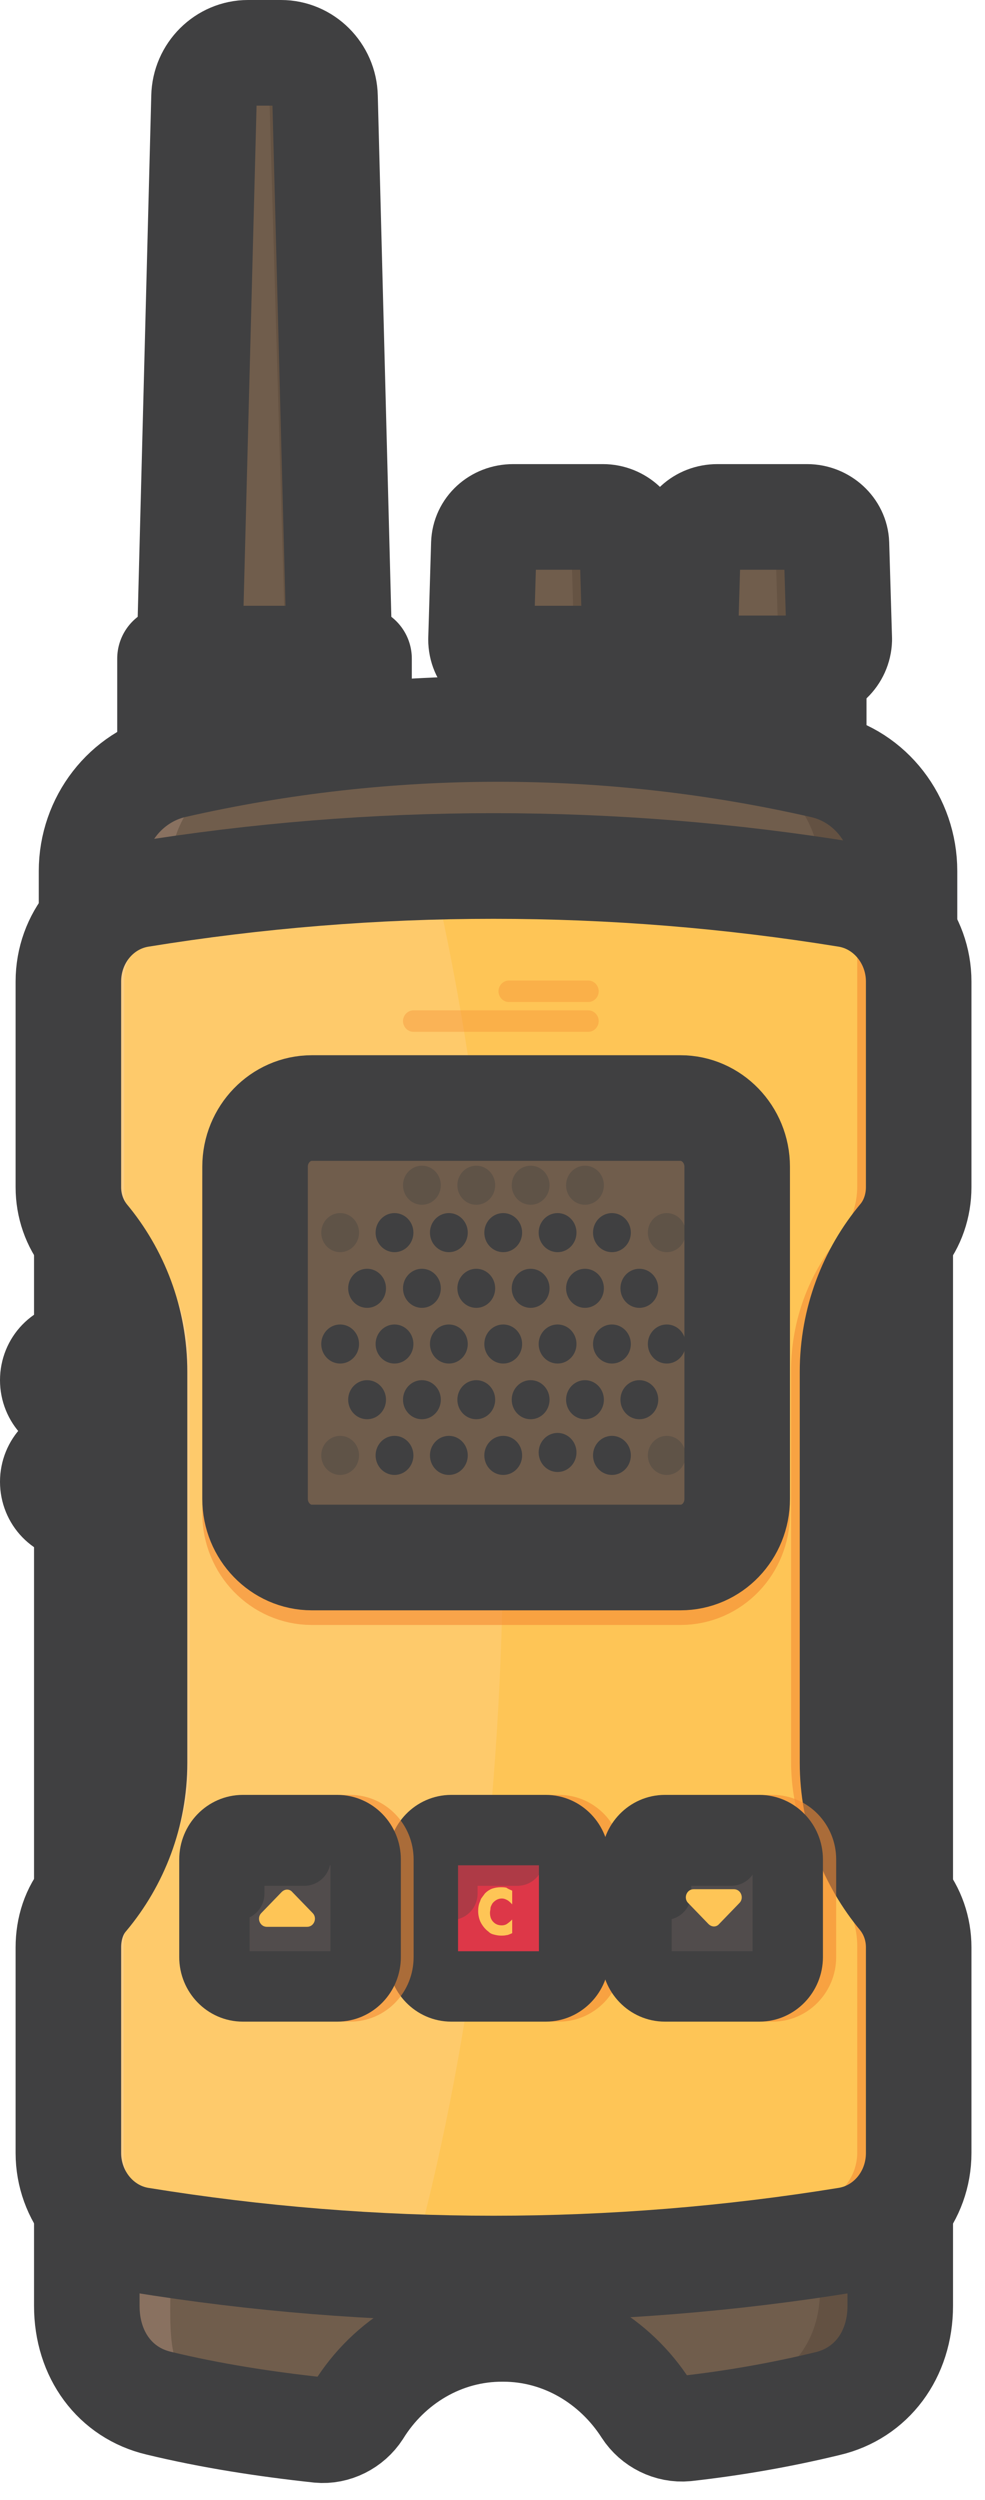 <svg xmlns="http://www.w3.org/2000/svg" width="56" height="142" viewBox="0 0 56 142" fill="none"><path d="M4.666 79.888H4.451C3.645 79.888 3 79.222 3 78.39C3 77.557 3.645 76.891 4.451 76.891H4.666C5.472 76.891 6.117 77.557 6.117 78.39C6.117 79.222 5.472 79.888 4.666 79.888Z" fill="#404041" stroke="#404041" stroke-width="6" stroke-miterlimit="10" stroke-linecap="round" stroke-linejoin="round"></path><path d="M4.666 85.66H4.451C3.645 85.66 3 84.994 3 84.161C3 83.329 3.645 82.663 4.451 82.663H4.666C5.472 82.663 6.117 83.329 6.117 84.161C6.117 84.994 5.472 85.66 4.666 85.66Z" fill="#404041" stroke="#404041" stroke-width="6" stroke-miterlimit="10" stroke-linecap="round" stroke-linejoin="round"></path><path d="M46.264 37.407H40.353V44.621H46.264V37.407Z" fill="#635142"></path><path d="M46.264 37.407H43.309V44.621H46.264V37.407Z" fill="#404041"></path><path d="M46.264 37.407H40.353V44.621H46.264V37.407Z" stroke="#404041" stroke-width="6" stroke-miterlimit="10" stroke-linecap="round" stroke-linejoin="round"></path><path d="M46.023 37.962H40.621C39.681 37.962 38.955 37.24 38.955 36.325L39.117 30.886C39.143 30.026 39.869 29.36 40.783 29.36H45.888C46.775 29.36 47.528 30.054 47.554 30.886L47.716 36.325C47.689 37.24 46.936 37.962 46.023 37.962Z" fill="#705D4C"></path><path d="M40.164 36.907L39.761 36.88L39.976 30.359L40.38 30.387C40.89 30.414 41.293 30.858 41.293 31.386L41.132 35.964C41.105 36.491 40.675 36.935 40.164 36.907Z" fill="#897160"></path><path opacity="0.81" d="M47.528 30.914C47.501 30.054 46.775 29.388 45.861 29.388H42.422C43.309 29.388 44.061 30.081 44.088 30.914L44.249 36.352C44.276 37.24 43.523 37.989 42.583 37.989H46.023C46.963 37.989 47.689 37.268 47.689 36.352L47.528 30.914Z" fill="#635142"></path><path d="M46.023 37.962H40.621C39.681 37.962 38.955 37.24 38.955 36.325L39.117 30.886C39.143 30.026 39.869 29.36 40.783 29.36H45.888C46.775 29.36 47.528 30.054 47.554 30.886L47.716 36.325C47.689 37.24 46.936 37.962 46.023 37.962Z" stroke="#404041" stroke-width="6" stroke-miterlimit="10" stroke-linecap="round" stroke-linejoin="round"></path><path d="M34.414 37.962H29.012C28.072 37.962 27.346 37.24 27.346 36.325L27.508 30.886C27.535 30.026 28.26 29.36 29.174 29.36H34.279C35.166 29.36 35.919 30.054 35.946 30.886L36.107 36.325C36.08 37.24 35.354 37.962 34.414 37.962Z" fill="#705D4C"></path><path d="M28.556 36.907L28.152 36.88L28.367 30.359L28.771 30.387C29.281 30.414 29.684 30.858 29.684 31.386L29.523 35.964C29.496 36.491 29.066 36.935 28.556 36.907Z" fill="#897160"></path><path opacity="0.81" d="M35.919 30.914C35.892 30.054 35.166 29.388 34.253 29.388H30.813C31.7 29.388 32.452 30.081 32.479 30.914L32.64 36.352C32.667 37.24 31.915 37.989 30.974 37.989H34.414C35.354 37.989 36.08 37.268 36.08 36.352L35.919 30.914Z" fill="#635142"></path><path d="M34.414 37.962H29.012C28.072 37.962 27.346 37.24 27.346 36.325L27.508 30.886C27.535 30.026 28.26 29.36 29.174 29.36H34.279C35.166 29.36 35.919 30.054 35.946 30.886L36.107 36.325C36.08 37.24 35.354 37.962 34.414 37.962Z" stroke="#404041" stroke-width="6" stroke-miterlimit="10" stroke-linecap="round" stroke-linejoin="round"></path><path d="M19.338 38.517H10.739L11.599 5.497C11.626 4.11 12.755 3 14.098 3H15.979C17.323 3 18.452 4.11 18.479 5.497L19.338 38.517Z" fill="#705D4C"></path><path d="M11.68 4.443C11.653 4.609 11.626 4.748 11.626 4.915L10.766 38.517H12.996C12.996 38.517 13.642 14.404 13.856 6.746C13.883 5.47 12.889 4.443 11.68 4.443Z" fill="#897160"></path><path opacity="0.81" d="M12.835 3.694C14.179 3.694 15.307 4.804 15.334 6.191L16.275 38.517H19.661L18.694 5.497C18.64 4.11 17.538 3 16.194 3H14.313C13.668 3 13.05 3.277 12.62 3.694H12.835Z" fill="#635142"></path><path d="M19.338 38.517H10.739L11.599 5.497C11.626 4.11 12.755 3 14.098 3H15.979C17.323 3 18.452 4.11 18.479 5.497L19.338 38.517Z" stroke="#404041" stroke-width="6" stroke-miterlimit="10" stroke-linecap="round" stroke-linejoin="round"></path><path d="M20.413 37.407H9.664V44.621H20.413V37.407Z" fill="#635142"></path><path opacity="0.75" d="M10.739 42.707C10.175 42.707 9.745 42.235 9.745 41.68V38.739C9.745 38.156 10.202 37.712 10.739 37.712C11.304 37.712 11.733 38.184 11.733 38.739V41.68C11.76 42.263 11.304 42.707 10.739 42.707Z" fill="#897160"></path><path d="M20.413 37.407H16.114V44.621H20.413V37.407Z" fill="#404041"></path><path d="M20.413 37.407H9.664V44.621H20.413V37.407Z" stroke="#404041" stroke-width="6" stroke-miterlimit="10" stroke-linecap="round" stroke-linejoin="round"></path><path d="M34.79 37.407H28.878V44.621H34.79V37.407Z" fill="#635142"></path><path d="M34.79 37.407H31.834V44.621H34.79V37.407Z" fill="#404041"></path><path d="M34.79 37.407H28.878V44.621H34.79V37.407Z" stroke="#404041" stroke-width="6" stroke-miterlimit="10" stroke-linecap="round" stroke-linejoin="round"></path><path d="M5.445 60.992C5.284 60.603 5.204 60.187 5.204 59.743V49.477C5.204 46.619 7.138 44.122 9.852 43.483C22.026 40.709 34.602 40.709 46.775 43.483C49.489 44.094 51.424 46.591 51.424 49.477V59.743C51.424 60.187 51.343 60.603 51.182 60.992H5.445Z" fill="#705D4C"></path><path d="M9.664 49.477C9.664 46.619 11.599 44.122 14.313 43.483C19.661 42.263 25.116 41.597 30.544 41.43C23.611 41.236 16.678 41.929 9.852 43.483C7.138 44.094 5.204 46.591 5.204 49.477V59.743C5.204 60.187 5.284 60.603 5.445 60.992H9.906C9.745 60.603 9.664 60.187 9.664 59.743V49.477Z" fill="#897160"></path><path d="M5.526 66.68C5.365 66.292 5.284 65.876 5.284 65.432V55.165C5.284 52.307 7.219 49.81 9.933 49.172C22.106 46.397 34.682 46.397 46.856 49.172C49.57 49.782 51.505 52.279 51.505 55.165V65.432C51.505 65.876 51.424 66.292 51.263 66.68H5.526Z" fill="#635142"></path><path d="M46.775 43.511C39.896 41.957 32.882 41.264 25.895 41.458C31.27 41.624 36.644 42.29 41.965 43.511C44.679 44.121 46.614 46.619 46.614 49.504V59.771C46.614 60.215 46.533 60.631 46.372 61.02H51.182C51.343 60.631 51.424 60.215 51.424 59.771V49.504C51.424 46.619 49.489 44.121 46.775 43.511Z" fill="#635142"></path><path d="M5.445 60.992C5.284 60.603 5.204 60.187 5.204 59.743V49.477C5.204 46.619 7.138 44.122 9.852 43.483C22.026 40.709 34.602 40.709 46.775 43.483C49.489 44.094 51.424 46.591 51.424 49.477V59.743C51.424 60.187 51.343 60.603 51.182 60.992H5.445Z" stroke="#404041" stroke-width="6" stroke-miterlimit="10" stroke-linecap="round" stroke-linejoin="round"></path><path d="M4.935 65.376C4.935 87.241 4.935 109.106 4.935 130.971C4.935 133.746 6.547 135.91 9.019 136.493C12.002 137.214 15.066 137.686 18.156 138.019C19.016 138.102 19.903 137.658 20.386 136.909C22.106 134.134 25.143 132.247 28.609 132.275C31.995 132.275 34.978 134.106 36.725 136.826C37.209 137.575 38.095 138.019 38.982 137.936C41.723 137.63 44.41 137.159 47.044 136.52C49.543 135.938 51.182 133.746 51.182 130.971C51.182 109.106 51.182 87.241 51.182 65.376C36.671 61.02 19.446 61.02 4.935 65.376Z" fill="#705D4C"></path><path d="M18.828 136.188C17.081 135.993 15.63 135.882 13.776 135.438C13.48 135.355 13.211 135.272 12.943 135.161C11.787 134.689 10.524 135.577 10.524 136.881C13.023 137.408 15.603 137.797 18.183 138.074C19.043 138.158 19.311 138.352 19.795 137.603C19.795 137.603 19.795 137.575 19.822 137.519C19.903 136.853 19.446 136.243 18.828 136.188Z" fill="#635142"></path><path d="M7.998 135.633C9.503 136.271 10.014 134.384 9.852 133.579C9.611 132.469 9.691 130.804 9.691 129.861C9.691 107.996 9.691 86.131 9.691 64.266C10.39 64.044 11.089 63.85 11.787 63.684C9.449 64.155 7.165 64.71 4.962 65.376C4.962 87.241 4.962 109.106 4.962 130.971C4.962 133.746 4.854 134.745 7.326 135.327C7.461 135.411 7.649 135.494 7.998 135.633Z" fill="#897160"></path><path d="M4.424 104.833C4.424 112.824 4.424 120.816 4.424 128.835C5.204 129.389 6.117 129.778 7.138 129.917C13.857 131.027 20.736 131.582 27.535 131.582C34.333 131.582 41.212 131.027 47.931 129.917C48.925 129.75 49.839 129.362 50.645 128.835C50.645 120.843 50.645 112.852 50.645 104.833C50.107 103.612 49.839 102.28 49.839 100.893V78.695C49.839 77.335 50.107 76.004 50.645 74.755C50.645 71.619 50.645 68.456 50.645 65.321C36.134 60.937 18.935 60.937 4.424 65.321C4.424 68.456 4.424 71.619 4.424 74.755C4.962 75.976 5.23 77.308 5.23 78.695V100.893C5.23 102.253 4.962 103.584 4.424 104.833Z" fill="#635142"></path><path d="M45.136 64.127C45.62 64.266 46.13 64.405 46.614 64.544C46.614 86.409 46.614 108.274 46.614 130.138C46.614 132.913 44.975 135.077 42.475 135.688C40.89 136.076 39.708 136.271 38.257 136.326C37.612 136.354 37.101 136.909 37.155 137.575C37.155 137.602 37.155 137.63 37.182 137.63C37.665 138.379 38.095 138.296 38.955 138.213C41.696 137.908 44.383 137.436 47.017 136.798C49.516 136.215 51.155 134.023 51.155 131.248C51.155 109.383 51.155 87.519 51.155 65.653C49.194 65.071 47.178 64.571 45.136 64.127Z" fill="#635142"></path><path d="M4.935 65.376C4.935 87.241 4.935 109.106 4.935 130.971C4.935 133.746 6.547 135.91 9.019 136.493C12.002 137.214 15.066 137.686 18.156 138.019C19.016 138.102 19.903 137.658 20.386 136.909C22.106 134.134 25.143 132.247 28.609 132.275C31.995 132.275 34.978 134.106 36.725 136.826C37.209 137.575 38.095 138.019 38.982 137.936C41.723 137.63 44.41 137.159 47.044 136.52C49.543 135.938 51.182 133.746 51.182 130.971C51.182 109.106 51.182 87.241 51.182 65.376C36.671 61.02 19.446 61.02 4.935 65.376Z" stroke="#404041" stroke-width="6" stroke-miterlimit="10" stroke-linecap="round" stroke-linejoin="round"></path><path d="M52.23 67.429V55.748C52.23 53.306 50.51 51.197 48.172 50.809C34.844 48.645 21.273 48.645 7.945 50.809C5.607 51.197 3.887 53.278 3.887 55.748V67.429C3.887 68.484 4.236 69.483 4.881 70.287C6.601 72.341 7.649 75.004 7.649 77.918V100.116C7.649 103.029 6.601 105.693 4.881 107.746C4.209 108.523 3.887 109.55 3.887 110.604V122.286C3.887 124.728 5.607 126.837 7.945 127.225C21.273 129.389 34.844 129.389 48.172 127.225C50.51 126.837 52.23 124.756 52.23 122.286V110.604C52.23 109.55 51.881 108.551 51.236 107.746C49.516 105.693 48.468 103.029 48.468 100.116V77.918C48.468 75.004 49.516 72.341 51.236 70.287C51.881 69.51 52.23 68.484 52.23 67.429Z" fill="#FEC556"></path><path d="M43.631 50.199C37.88 49.477 32.076 49.144 26.298 49.227C32.103 49.311 37.88 49.782 43.631 50.67V50.199Z" fill="#F8A342"></path><path d="M51.236 70.287C51.908 69.511 52.23 68.484 52.23 67.43V55.748C52.23 54.943 52.042 54.194 51.72 53.5C50.967 51.974 48.737 52.501 48.737 54.222V55.72V57.302V67.374C48.737 68.428 48.387 69.427 47.742 70.232C46.023 72.285 44.975 74.949 44.975 77.862V100.06C44.975 102.974 46.023 105.638 47.742 107.691C48.414 108.468 48.737 109.495 48.737 110.549V122.231V122.258C48.737 123.757 47.608 125.033 46.157 125.227C34.575 126.864 21.891 126.837 10.282 125.422C9.127 125.283 8.106 126.198 8.106 127.364C15.012 128.335 22.375 128.779 29.711 128.696C28.582 128.751 27.454 128.779 26.325 128.807C33.635 128.918 40.944 128.363 48.172 127.197C50.51 126.809 52.257 124.728 52.257 122.258V120.039V110.577C52.257 109.522 51.908 108.523 51.263 107.719C49.543 105.665 48.495 103.002 48.495 100.088V77.89C48.468 75.005 49.516 72.341 51.236 70.287Z" fill="#F8A342"></path><path opacity="0.39" d="M28.609 86.742C28.609 73.034 27.105 60.187 24.525 49.255C18.989 49.421 13.427 49.921 7.945 50.837C5.607 51.225 3.887 53.306 3.887 55.776V67.457C3.887 68.512 4.236 69.51 4.881 70.315C6.601 72.368 7.649 75.032 7.649 77.946V100.144C7.649 103.057 6.601 105.721 4.881 107.774C4.209 108.551 3.887 109.578 3.887 110.632V122.314C3.887 124.755 5.607 126.864 7.945 127.253C13.05 128.085 18.21 128.585 23.369 128.779C26.674 116.903 28.609 102.391 28.609 86.742Z" fill="#FDD08A"></path><path opacity="0.88" d="M7.058 67.43V55.748V55.72C7.058 54.111 8.267 52.779 9.799 52.557C9.96 52.529 10.121 52.501 10.255 52.501C21.73 50.864 35.22 51.197 46.802 52.723C47.904 52.862 48.952 52.252 49.409 51.197C43.013 50.254 33.419 49.144 26.97 49.2C26.916 49.2 26.836 49.2 26.782 49.2C26.46 49.2 25.976 49.2 25.653 49.2C25.116 49.227 24.605 49.227 24.068 49.255C23.289 49.283 22.483 49.31 21.703 49.366C21.569 49.366 21.434 49.366 21.327 49.394C20.575 49.422 19.849 49.477 19.123 49.532C18.962 49.532 18.774 49.56 18.613 49.56C17.914 49.616 17.242 49.671 16.544 49.727C16.329 49.755 16.114 49.755 15.899 49.782C15.254 49.838 14.582 49.921 13.937 50.004C13.695 50.032 13.453 50.06 13.211 50.087C12.567 50.171 11.922 50.254 11.25 50.337C11.008 50.365 10.793 50.393 10.551 50.42C9.718 50.531 8.858 50.67 8.025 50.809C7.998 50.809 7.971 50.809 7.945 50.809C5.768 51.17 4.129 53.001 3.914 55.193C3.914 55.221 3.914 55.248 3.914 55.276C3.914 55.415 3.887 55.581 3.887 55.72V67.402C3.887 67.54 3.887 67.707 3.914 67.846V67.874C3.994 68.734 4.344 69.566 4.881 70.232C6.601 72.285 7.649 74.949 7.649 77.862V78.39V100.06C7.649 100.255 7.649 100.421 7.649 100.615C7.595 101.698 7.407 102.752 7.085 103.723C7.004 103.973 6.896 104.25 6.816 104.5C6.628 104.999 6.386 105.471 6.117 105.943C6.01 106.165 5.875 106.359 5.741 106.581C5.472 106.97 5.204 107.358 4.908 107.719C4.666 108.024 4.451 108.329 4.29 108.69C4.209 108.884 4.156 109.051 4.075 109.245C3.994 109.55 3.914 109.855 3.887 110.16C3.887 110.299 3.86 110.41 3.86 110.549V122.231C3.86 122.397 3.86 122.564 3.887 122.702V122.73C3.914 122.869 3.914 123.035 3.941 123.174C4.317 125.144 5.822 126.726 7.783 127.114C7.783 125.949 7.595 124.783 7.246 123.673C7.111 123.202 7.031 122.73 7.031 122.231V110.549C7.031 109.495 7.38 108.496 8.025 107.691C9.745 105.638 10.793 102.974 10.793 100.06V77.862C10.793 74.949 9.745 72.285 8.025 70.232C7.407 69.511 7.058 68.484 7.058 67.43Z" fill="#FDD08A"></path><path d="M52.23 67.429V55.748C52.23 53.306 50.51 51.197 48.172 50.809C34.844 48.645 21.273 48.645 7.945 50.809C5.607 51.197 3.887 53.278 3.887 55.748V67.429C3.887 68.484 4.236 69.483 4.881 70.287C6.601 72.341 7.649 75.004 7.649 77.918V100.116C7.649 103.029 6.601 105.693 4.881 107.746C4.209 108.523 3.887 109.55 3.887 110.604V122.286C3.887 124.728 5.607 126.837 7.945 127.225C21.273 129.389 34.844 129.389 48.172 127.225C50.51 126.837 52.23 124.756 52.23 122.286V110.604C52.23 109.55 51.881 108.551 51.236 107.746C49.516 105.693 48.468 103.029 48.468 100.116V77.918C48.468 75.004 49.516 72.341 51.236 70.287C51.881 69.51 52.23 68.484 52.23 67.429Z" stroke="#404041" stroke-width="6" stroke-miterlimit="10" stroke-linecap="round" stroke-linejoin="round"></path><path opacity="0.59" d="M38.687 89.294H17.726C15.953 89.294 14.501 87.796 14.501 85.965V67.097C14.501 65.265 15.953 63.767 17.726 63.767H38.687C40.46 63.767 41.911 65.265 41.911 67.097V85.965C41.911 87.796 40.487 89.294 38.687 89.294Z" fill="#F48B34" stroke="#F48B34" stroke-width="6" stroke-miterlimit="10" stroke-linecap="round" stroke-linejoin="round"></path><path d="M38.687 88.462H17.726C15.953 88.462 14.501 86.964 14.501 85.132V66.264C14.501 64.433 15.953 62.934 17.726 62.934H38.687C40.46 62.934 41.911 64.433 41.911 66.264V85.132C41.911 86.964 40.487 88.462 38.687 88.462Z" fill="#705D4C"></path><path d="M16.114 85.132V66.264C16.114 64.433 17.565 62.934 19.338 62.934H17.914C16.141 62.934 14.69 64.433 14.69 66.264V85.132C14.69 86.964 16.141 88.462 17.914 88.462H19.338C17.565 88.462 16.114 86.964 16.114 85.132Z" fill="#635142"></path><path d="M38.687 62.934H37.074C38.848 62.934 40.299 64.433 40.299 66.264V85.132C40.299 86.964 38.848 88.462 37.074 88.462H38.687C40.46 88.462 41.911 86.964 41.911 85.132V66.264C41.911 64.433 40.487 62.934 38.687 62.934Z" fill="#635142"></path><path d="M38.687 88.462H17.726C15.953 88.462 14.501 86.964 14.501 85.132V66.264C14.501 64.433 15.953 62.934 17.726 62.934H38.687C40.46 62.934 41.911 64.433 41.911 66.264V85.132C41.911 86.964 40.487 88.462 38.687 88.462Z" stroke="#404041" stroke-width="6" stroke-miterlimit="10" stroke-linecap="round" stroke-linejoin="round"></path><path d="M19.338 77.446C19.932 77.446 20.413 76.949 20.413 76.337C20.413 75.724 19.932 75.227 19.338 75.227C18.745 75.227 18.264 75.724 18.264 76.337C18.264 76.949 18.745 77.446 19.338 77.446Z" fill="#404041"></path><path d="M22.429 77.446C23.022 77.446 23.504 76.949 23.504 76.337C23.504 75.724 23.022 75.227 22.429 75.227C21.835 75.227 21.354 75.724 21.354 76.337C21.354 76.949 21.835 77.446 22.429 77.446Z" fill="#404041"></path><path d="M25.519 77.446C26.113 77.446 26.594 76.949 26.594 76.337C26.594 75.724 26.113 75.227 25.519 75.227C24.925 75.227 24.444 75.724 24.444 76.337C24.444 76.949 24.925 77.446 25.519 77.446Z" fill="#404041"></path><path d="M28.609 77.446C29.203 77.446 29.684 76.949 29.684 76.337C29.684 75.724 29.203 75.227 28.609 75.227C28.016 75.227 27.535 75.724 27.535 76.337C27.535 76.949 28.016 77.446 28.609 77.446Z" fill="#404041"></path><path d="M31.7 77.446C32.293 77.446 32.775 76.949 32.775 76.337C32.775 75.724 32.293 75.227 31.7 75.227C31.106 75.227 30.625 75.724 30.625 76.337C30.625 76.949 31.106 77.446 31.7 77.446Z" fill="#404041"></path><path d="M34.79 77.446C35.384 77.446 35.865 76.949 35.865 76.337C35.865 75.724 35.384 75.227 34.79 75.227C34.196 75.227 33.715 75.724 33.715 76.337C33.715 76.949 34.196 77.446 34.79 77.446Z" fill="#404041"></path><path d="M37.907 77.446C38.501 77.446 38.982 76.949 38.982 76.337C38.982 75.724 38.501 75.227 37.907 75.227C37.314 75.227 36.832 75.724 36.832 76.337C36.832 76.949 37.314 77.446 37.907 77.446Z" fill="#404041"></path><path d="M20.87 74.283C21.464 74.283 21.945 73.786 21.945 73.173C21.945 72.56 21.464 72.063 20.87 72.063C20.276 72.063 19.795 72.56 19.795 73.173C19.795 73.786 20.276 74.283 20.87 74.283Z" fill="#404041"></path><path d="M23.987 74.283C24.581 74.283 25.062 73.786 25.062 73.173C25.062 72.56 24.581 72.063 23.987 72.063C23.394 72.063 22.912 72.56 22.912 73.173C22.912 73.786 23.394 74.283 23.987 74.283Z" fill="#404041"></path><path d="M27.078 74.283C27.671 74.283 28.152 73.786 28.152 73.173C28.152 72.56 27.671 72.063 27.078 72.063C26.484 72.063 26.003 72.56 26.003 73.173C26.003 73.786 26.484 74.283 27.078 74.283Z" fill="#404041"></path><path d="M30.168 74.283C30.762 74.283 31.243 73.786 31.243 73.173C31.243 72.56 30.762 72.063 30.168 72.063C29.574 72.063 29.093 72.56 29.093 73.173C29.093 73.786 29.574 74.283 30.168 74.283Z" fill="#404041"></path><path d="M33.258 74.283C33.852 74.283 34.333 73.786 34.333 73.173C34.333 72.56 33.852 72.063 33.258 72.063C32.665 72.063 32.183 72.56 32.183 73.173C32.183 73.786 32.665 74.283 33.258 74.283Z" fill="#404041"></path><path d="M36.349 74.283C36.942 74.283 37.423 73.786 37.423 73.173C37.423 72.56 36.942 72.063 36.349 72.063C35.755 72.063 35.274 72.56 35.274 73.173C35.274 73.786 35.755 74.283 36.349 74.283Z" fill="#404041"></path><path d="M22.429 71.12C23.022 71.12 23.504 70.623 23.504 70.01C23.504 69.397 23.022 68.9 22.429 68.9C21.835 68.9 21.354 69.397 21.354 70.01C21.354 70.623 21.835 71.12 22.429 71.12Z" fill="#404041"></path><path d="M25.519 71.12C26.113 71.12 26.594 70.623 26.594 70.01C26.594 69.397 26.113 68.9 25.519 68.9C24.925 68.9 24.444 69.397 24.444 70.01C24.444 70.623 24.925 71.12 25.519 71.12Z" fill="#404041"></path><path d="M28.609 71.12C29.203 71.12 29.684 70.623 29.684 70.01C29.684 69.397 29.203 68.9 28.609 68.9C28.016 68.9 27.535 69.397 27.535 70.01C27.535 70.623 28.016 71.12 28.609 71.12Z" fill="#404041"></path><path d="M31.7 71.12C32.293 71.12 32.775 70.623 32.775 70.01C32.775 69.397 32.293 68.9 31.7 68.9C31.106 68.9 30.625 69.397 30.625 70.01C30.625 70.623 31.106 71.12 31.7 71.12Z" fill="#404041"></path><path d="M34.79 71.12C35.384 71.12 35.865 70.623 35.865 70.01C35.865 69.397 35.384 68.9 34.79 68.9C34.196 68.9 33.715 69.397 33.715 70.01C33.715 70.623 34.196 71.12 34.79 71.12Z" fill="#404041"></path><path d="M20.87 80.609C21.464 80.609 21.945 80.112 21.945 79.499C21.945 78.887 21.464 78.39 20.87 78.39C20.276 78.39 19.795 78.887 19.795 79.499C19.795 80.112 20.276 80.609 20.87 80.609Z" fill="#404041"></path><path d="M23.987 80.609C24.581 80.609 25.062 80.112 25.062 79.499C25.062 78.887 24.581 78.39 23.987 78.39C23.394 78.39 22.912 78.887 22.912 79.499C22.912 80.112 23.394 80.609 23.987 80.609Z" fill="#404041"></path><path d="M27.078 80.609C27.671 80.609 28.152 80.112 28.152 79.499C28.152 78.887 27.671 78.39 27.078 78.39C26.484 78.39 26.003 78.887 26.003 79.499C26.003 80.112 26.484 80.609 27.078 80.609Z" fill="#404041"></path><path d="M30.168 80.609C30.762 80.609 31.243 80.112 31.243 79.499C31.243 78.887 30.762 78.39 30.168 78.39C29.574 78.39 29.093 78.887 29.093 79.499C29.093 80.112 29.574 80.609 30.168 80.609Z" fill="#404041"></path><path d="M33.258 80.609C33.852 80.609 34.333 80.112 34.333 79.499C34.333 78.887 33.852 78.39 33.258 78.39C32.665 78.39 32.183 78.887 32.183 79.499C32.183 80.112 32.665 80.609 33.258 80.609Z" fill="#404041"></path><path d="M36.349 80.609C36.942 80.609 37.423 80.112 37.423 79.499C37.423 78.887 36.942 78.39 36.349 78.39C35.755 78.39 35.274 78.887 35.274 79.499C35.274 80.112 35.755 80.609 36.349 80.609Z" fill="#404041"></path><path d="M22.429 83.773C23.022 83.773 23.504 83.276 23.504 82.663C23.504 82.05 23.022 81.553 22.429 81.553C21.835 81.553 21.354 82.05 21.354 82.663C21.354 83.276 21.835 83.773 22.429 83.773Z" fill="#404041"></path><path opacity="0.35" d="M19.338 83.773C19.932 83.773 20.413 83.276 20.413 82.663C20.413 82.05 19.932 81.553 19.338 81.553C18.745 81.553 18.264 82.05 18.264 82.663C18.264 83.276 18.745 83.773 19.338 83.773Z" fill="#404041"></path><path opacity="0.35" d="M19.338 71.12C19.932 71.12 20.413 70.623 20.413 70.01C20.413 69.397 19.932 68.9 19.338 68.9C18.745 68.9 18.264 69.397 18.264 70.01C18.264 70.623 18.745 71.12 19.338 71.12Z" fill="#404041"></path><path opacity="0.35" d="M23.987 68.428C24.581 68.428 25.062 67.932 25.062 67.319C25.062 66.706 24.581 66.209 23.987 66.209C23.394 66.209 22.912 66.706 22.912 67.319C22.912 67.932 23.394 68.428 23.987 68.428Z" fill="#404041"></path><path opacity="0.35" d="M27.078 68.428C27.671 68.428 28.152 67.932 28.152 67.319C28.152 66.706 27.671 66.209 27.078 66.209C26.484 66.209 26.003 66.706 26.003 67.319C26.003 67.932 26.484 68.428 27.078 68.428Z" fill="#404041"></path><path opacity="0.35" d="M30.168 68.428C30.762 68.428 31.243 67.932 31.243 67.319C31.243 66.706 30.762 66.209 30.168 66.209C29.574 66.209 29.093 66.706 29.093 67.319C29.093 67.932 29.574 68.428 30.168 68.428Z" fill="#404041"></path><path opacity="0.35" d="M33.258 68.428C33.852 68.428 34.333 67.932 34.333 67.319C34.333 66.706 33.852 66.209 33.258 66.209C32.665 66.209 32.183 66.706 32.183 67.319C32.183 67.932 32.665 68.428 33.258 68.428Z" fill="#404041"></path><path d="M25.519 83.773C26.113 83.773 26.594 83.276 26.594 82.663C26.594 82.05 26.113 81.553 25.519 81.553C24.925 81.553 24.444 82.05 24.444 82.663C24.444 83.276 24.925 83.773 25.519 83.773Z" fill="#404041"></path><path d="M28.609 83.773C29.203 83.773 29.684 83.276 29.684 82.663C29.684 82.05 29.203 81.553 28.609 81.553C28.016 81.553 27.535 82.05 27.535 82.663C27.535 83.276 28.016 83.773 28.609 83.773Z" fill="#404041"></path><path d="M31.7 83.606C32.293 83.606 32.775 83.109 32.775 82.496C32.775 81.883 32.293 81.386 31.7 81.386C31.106 81.386 30.625 81.883 30.625 82.496C30.625 83.109 31.106 83.606 31.7 83.606Z" fill="#404041"></path><path d="M34.79 83.773C35.384 83.773 35.865 83.276 35.865 82.663C35.865 82.05 35.384 81.553 34.79 81.553C34.196 81.553 33.715 82.05 33.715 82.663C33.715 83.276 34.196 83.773 34.79 83.773Z" fill="#404041"></path><path opacity="0.35" d="M37.907 83.773C38.501 83.773 38.982 83.276 38.982 82.663C38.982 82.05 38.501 81.553 37.907 81.553C37.314 81.553 36.832 82.05 36.832 82.663C36.832 83.276 37.314 83.773 37.907 83.773Z" fill="#404041"></path><path opacity="0.35" d="M37.907 71.12C38.501 71.12 38.982 70.623 38.982 70.01C38.982 69.397 38.501 68.9 37.907 68.9C37.314 68.9 36.832 69.397 36.832 70.01C36.832 70.623 37.314 71.12 37.907 71.12Z" fill="#404041"></path><path opacity="0.59" d="M31.78 112.824H26.406C25.519 112.824 24.794 112.075 24.794 111.159V105.61C24.794 104.694 25.519 103.945 26.406 103.945H31.78C32.667 103.945 33.393 104.694 33.393 105.61V111.159C33.393 112.075 32.667 112.824 31.78 112.824Z" fill="#F48B34" stroke="#F48B34" stroke-width="4" stroke-miterlimit="10" stroke-linecap="round" stroke-linejoin="round"></path><path d="M31.028 112.824H25.653C24.767 112.824 24.041 112.075 24.041 111.159V105.61C24.041 104.694 24.767 103.945 25.653 103.945H31.028C31.915 103.945 32.64 104.694 32.64 105.61V111.159C32.64 112.075 31.915 112.824 31.028 112.824Z" fill="#DD3748"></path><path opacity="0.3" d="M25.653 107.552V106.165C25.653 105.86 25.895 105.61 26.191 105.61H29.416" stroke="#404041" stroke-width="3" stroke-miterlimit="10" stroke-linecap="round" stroke-linejoin="round"></path><path d="M31.028 112.824H25.653C24.767 112.824 24.041 112.075 24.041 111.159V105.61C24.041 104.694 24.767 103.945 25.653 103.945H31.028C31.915 103.945 32.64 104.694 32.64 105.61V111.159C32.64 112.075 31.915 112.824 31.028 112.824Z" stroke="#404041" stroke-width="4" stroke-miterlimit="10" stroke-linecap="round" stroke-linejoin="round"></path><path opacity="0.59" d="M43.927 112.824H38.552C37.665 112.824 36.94 112.075 36.94 111.159V105.61C36.94 104.694 37.665 103.945 38.552 103.945H43.927C44.813 103.945 45.539 104.694 45.539 105.61V111.159C45.539 112.075 44.813 112.824 43.927 112.824Z" fill="#F48B34" stroke="#F48B34" stroke-width="4" stroke-miterlimit="10" stroke-linecap="round" stroke-linejoin="round"></path><path d="M29.12 107.386V108.163C29.012 108.052 28.932 107.968 28.824 107.913C28.717 107.857 28.636 107.83 28.529 107.83C28.341 107.83 28.179 107.913 28.045 108.052C27.991 108.107 27.964 108.163 27.938 108.218C27.911 108.274 27.884 108.329 27.884 108.412C27.884 108.468 27.857 108.551 27.857 108.634C27.857 108.856 27.911 109.023 28.045 109.161C28.179 109.3 28.341 109.356 28.529 109.356C28.636 109.356 28.744 109.328 28.824 109.272C28.905 109.217 29.012 109.134 29.12 109.023V109.8C28.986 109.855 28.878 109.911 28.797 109.911C28.69 109.938 28.582 109.938 28.475 109.938C28.341 109.938 28.206 109.911 28.099 109.883C27.964 109.855 27.857 109.8 27.776 109.716C27.588 109.578 27.454 109.411 27.346 109.217C27.239 109.023 27.185 108.773 27.185 108.551C27.185 108.357 27.212 108.163 27.293 107.996C27.32 107.913 27.346 107.83 27.4 107.774C27.454 107.691 27.508 107.635 27.561 107.552C27.696 107.413 27.83 107.33 27.964 107.275C28.126 107.219 28.287 107.191 28.475 107.191C28.582 107.191 28.69 107.191 28.797 107.219C28.905 107.302 29.012 107.33 29.12 107.386Z" fill="#FEC556"></path><path d="M43.443 112.824H38.068C37.182 112.824 36.456 112.075 36.456 111.159V105.61C36.456 104.694 37.182 103.945 38.068 103.945H43.443C44.33 103.945 45.055 104.694 45.055 105.61V111.159C45.055 112.075 44.33 112.824 43.443 112.824Z" fill="#514C4C"></path><path d="M37.8 107.552V106.165C37.8 105.86 38.042 105.61 38.337 105.61H41.562" stroke="#404041" stroke-width="3" stroke-miterlimit="10" stroke-linecap="round" stroke-linejoin="round"></path><path d="M43.174 112.824H37.8C36.913 112.824 36.187 112.075 36.187 111.159V105.61C36.187 104.694 36.913 103.945 37.8 103.945H43.174C44.061 103.945 44.786 104.694 44.786 105.61V111.159C44.786 112.075 44.061 112.824 43.174 112.824Z" stroke="#404041" stroke-width="4" stroke-miterlimit="10" stroke-linecap="round" stroke-linejoin="round"></path><path d="M40.272 109.273L39.117 108.079C38.848 107.802 39.036 107.302 39.439 107.302H41.723C42.126 107.302 42.314 107.802 42.045 108.079L40.89 109.273C40.729 109.467 40.46 109.467 40.272 109.273Z" fill="#FEC556"></path><path opacity="0.59" d="M19.903 112.824H14.528C13.642 112.824 12.916 112.075 12.916 111.159V105.61C12.916 104.694 13.642 103.945 14.528 103.945H19.903C20.79 103.945 21.515 104.694 21.515 105.61V111.159C21.515 112.075 20.816 112.824 19.903 112.824Z" fill="#F48B34" stroke="#F48B34" stroke-width="4" stroke-miterlimit="10" stroke-linecap="round" stroke-linejoin="round"></path><path d="M18.908 112.824H13.534C12.647 112.824 11.922 112.075 11.922 111.159V105.61C11.922 104.694 12.647 103.945 13.534 103.945H18.908C19.795 103.945 20.521 104.694 20.521 105.61V111.159C20.521 112.075 19.795 112.824 18.908 112.824Z" fill="#514C4C"></path><path d="M13.534 107.552V106.165C13.534 105.86 13.776 105.61 14.071 105.61H17.296" stroke="#404041" stroke-width="3" stroke-miterlimit="10" stroke-linecap="round" stroke-linejoin="round"></path><path d="M19.177 112.824H13.803C12.916 112.824 12.19 112.075 12.19 111.159V105.61C12.19 104.694 12.916 103.945 13.803 103.945H19.177C20.064 103.945 20.79 104.694 20.79 105.61V111.159C20.79 112.075 20.064 112.824 19.177 112.824Z" stroke="#404041" stroke-width="4" stroke-miterlimit="10" stroke-linecap="round" stroke-linejoin="round"></path><path d="M16.006 107.469L14.851 108.662C14.582 108.94 14.77 109.439 15.173 109.439H17.457C17.86 109.439 18.049 108.94 17.78 108.662L16.624 107.469C16.463 107.275 16.194 107.275 16.006 107.469Z" fill="#FEC556"></path><path opacity="0.36" d="M33.446 56.913H28.932C28.609 56.913 28.341 56.636 28.341 56.303C28.341 55.97 28.609 55.692 28.932 55.692H33.446C33.769 55.692 34.038 55.97 34.038 56.303C34.038 56.636 33.769 56.913 33.446 56.913Z" fill="#F48B34"></path><path opacity="0.36" d="M33.446 58.606H23.504C23.181 58.606 22.912 58.328 22.912 57.995C22.912 57.663 23.181 57.385 23.504 57.385H33.446C33.769 57.385 34.038 57.663 34.038 57.995C34.038 58.328 33.769 58.606 33.446 58.606Z" fill="#F48B34"></path></svg>